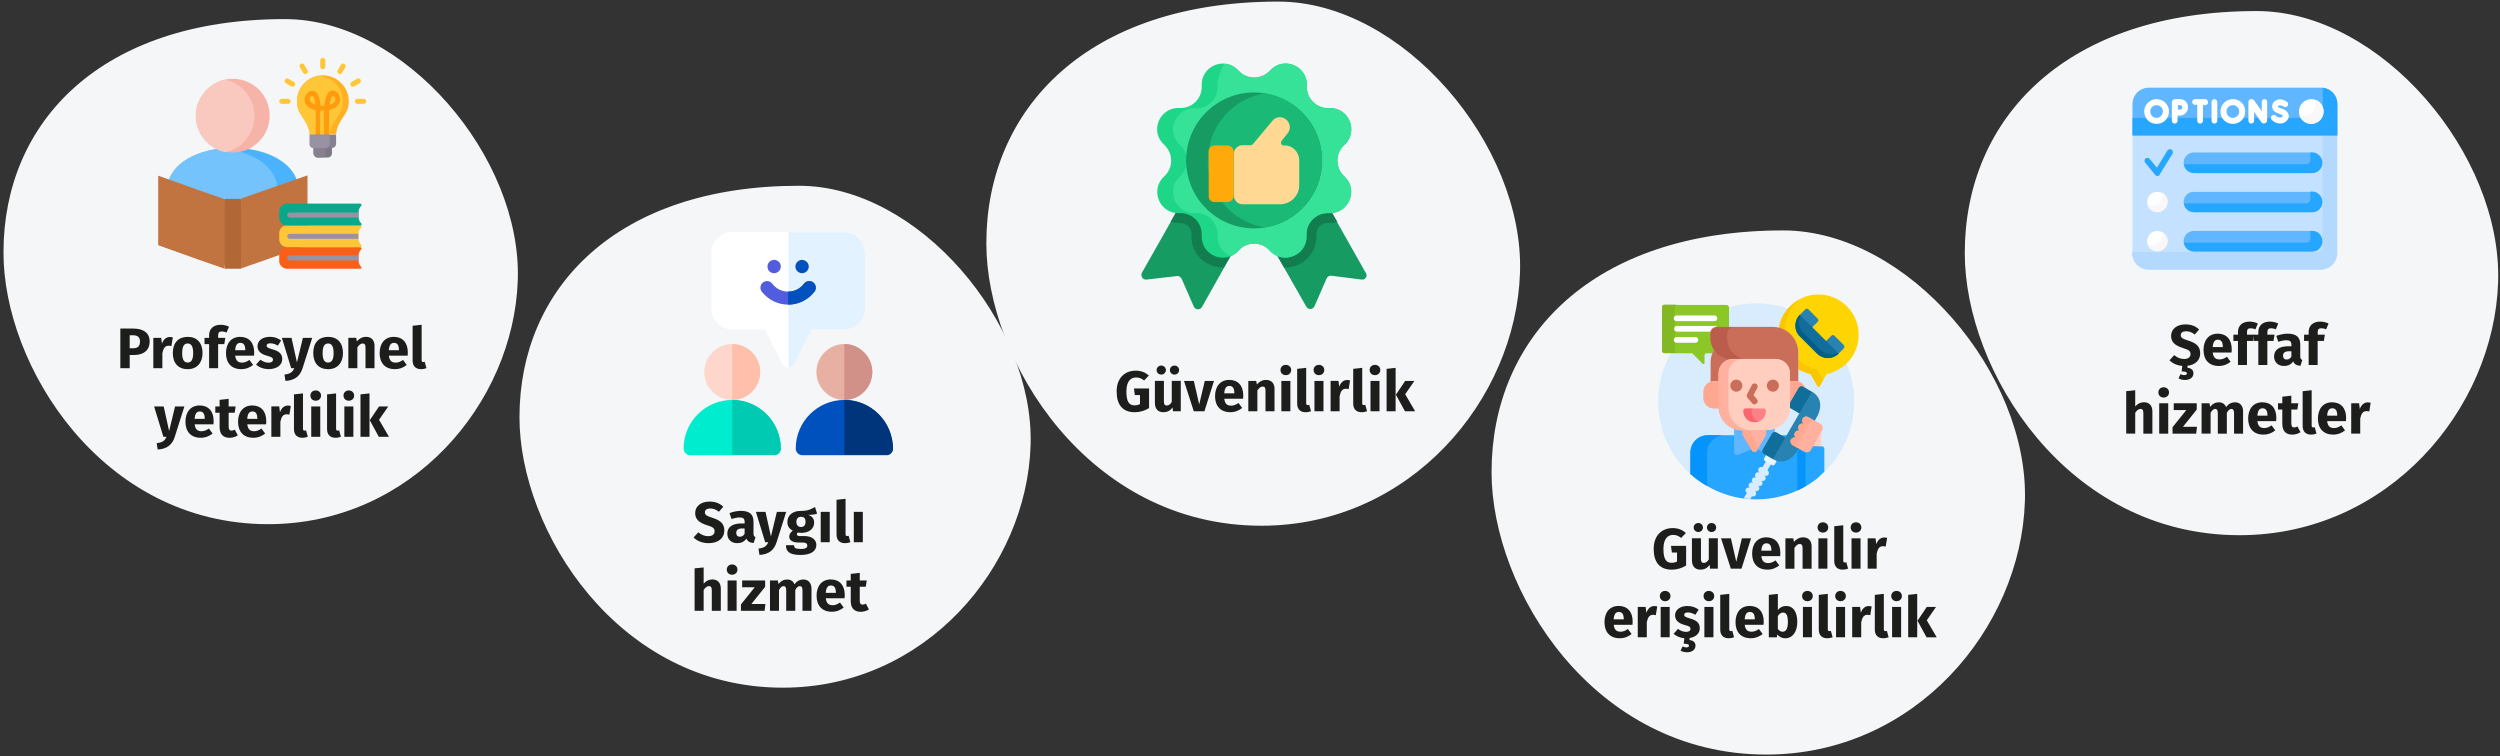 <?xml version="1.0" encoding="UTF-8"?>
<svg xmlns="http://www.w3.org/2000/svg" id="Ebene_1" version="1.1" viewBox="0 0 787 238">
  <rect x="0" y="0" width="787" height="238" fill="#333333" stroke="none"/>
  <defs>
    <style>
      .st0 {
        fill: #e3f2ff;
      }

      .st1 {
        fill: #ffb09e;
      }

      .st2 {
        fill: #81b823;
      }

      .st3 {
        fill: #005e89;
      }

      .st4 {
        fill: #fac600;
      }

      .st5, .st6, .st7, .st8, .st9, .st10, .st11, .st12, .st13, .st14, .st15, .st16, .st17, .st18, .st19 {
        fill-rule: evenodd;
      }

      .st5, .st20 {
        fill: #9992a3;
      }

      .st21 {
        fill: #ffbfab;
      }

      .st22 {
        fill: #ff9b0d;
      }

      .st6 {
        fill: #c27440;
      }

      .st23 {
        fill: #e8afa3;
      }

      .st24 {
        fill: #26a6fe;
      }

      .st7, .st25 {
        fill: #515cdf;
      }

      .st8 {
        fill: #f6b4a8;
      }

      .st9 {
        fill: #7c7685;
      }

      .st26 {
        fill: #00cab1;
      }

      .st27 {
        fill: #35e298;
      }

      .st28 {
        fill: #fff;
      }

      .st29 {
        fill: #1ed688;
      }

      .st10, .st30 {
        fill: #0051bd;
      }

      .st31 {
        fill: #bb5d4c;
      }

      .st11 {
        fill: #74c3fc;
      }

      .st32 {
        fill: none;
      }

      .st33 {
        fill: #fd8087;
      }

      .st12 {
        fill: #f9c9c0;
      }

      .st13 {
        fill: #b26836;
      }

      .st14 {
        fill: #86808f;
      }

      .st34 {
        fill: #169b62;
      }

      .st35 {
        fill: #d19188;
      }

      .st36 {
        fill: #f9f7f8;
      }

      .st37 {
        fill: #fed402;
      }

      .st38 {
        fill: #b3dafe;
      }

      .st15 {
        fill: #4bb3fd;
      }

      .st39 {
        fill: #1ab975;
      }

      .st40 {
        fill: #fe646f;
      }

      .st41 {
        fill: #116d9a;
      }

      .st42 {
        fill: #ffa78f;
      }

      .st16 {
        fill: #fa5f17;
      }

      .st43 {
        fill: #60b7ff;
      }

      .st17 {
        fill: #08a88a;
      }

      .st44 {
        fill: #00eccf;
      }

      .st45 {
        fill: #ffd6cc;
      }

      .st46 {
        fill: #ffd993;
      }

      .st47 {
        fill: #d8ecfe;
      }

      .st18 {
        fill: #ffb122;
      }

      .st48 {
        fill: #c4e2ff;
      }

      .st49 {
        fill: #8bc727;
      }

      .st50 {
        fill: #1d1d1b;
      }

      .st51 {
        fill: #2882b2;
      }

      .st52, .st19 {
        fill: #ffc738;
      }

      .st53 {
        fill: #00347b;
      }

      .st54 {
        fill: #ca6e59;
      }

      .st55 {
        fill: #eaf6ff;
      }

      .st56 {
        fill: #127d4f;
      }

      .st57 {
        stroke: #f5f6f7;
      }

      .st57, .st58 {
        fill: #f5f6f7;
      }

      .st59 {
        fill: #0593fc;
      }

      .st60 {
        fill: #ffa90b;
      }

      .st61 {
        fill: #ffcebf;
      }
    </style>
  </defs>
  <g id="Page-1">
    <g id="vorlage">
      <g id="heilmittel-einleitung">
        <polygon id="Path-Copy" class="st32" points="0 1 786 1 786 237 0 237 0 1"></polygon>
        <g id="Group-Copy">
          <path id="Path" class="st58" d="M84.4,165.01c45.1,0,77.3-38.1,78.6-76.8,1.3-38.7-35.6-82.2-73.3-82.2C31.7,6.01,1.1,38.41,1.1,79.41c-.1,35.6,30.8,85.6,83.3,85.6Z"></path>
        </g>
        <g id="Group-Copy-2">
          <path id="Path1" data-name="Path" class="st57" d="M246.43,215.98c44.6,0,76.3-37.7,77.5-75.8s-35.1-81.2-72.4-81.2c-57.2,0-87.5,32-87.5,72.4,0,35.3,30.6,84.6,82.4,84.6Z"></path>
        </g>
        <g id="Group-Copy-3">
          <path id="Path2" data-name="Path" class="st57" d="M397.1,165c46.5,0,79.6-39.4,80.9-79.2C479.3,46,441.3,1,402.4,1c-59.7,0-91.4,33.4-91.4,75.6,0,36.8,31.9,88.4,86.1,88.4Z"></path>
        </g>
        <g id="Group-Copy-4">
          <path id="Path3" data-name="Path" class="st57" d="M556.04,237.04c46.5,0,79.6-39.4,80.9-79.2s-36.7-84.8-75.6-84.8c-59.7,0-91.3,33.3-91.3,75.6,0,36.8,31.9,88.4,86,88.4Z"></path>
        </g>
        <g id="Group-Copy-5">
          <path id="Path4" data-name="Path" class="st57" d="M705.01,167.98c46.5,0,79.6-39.4,80.9-79.2S749.31,3.98,710.41,3.98c-59.7,0-91.4,33.4-91.4,75.7,0,36.8,31.9,88.3,86,88.3Z"></path>
        </g>
      </g>
    </g>
  </g>
  <g>
    <g>
      <path class="st15" d="M52.5,71h41.6v-10.5c0-18.6-41.6-18.6-41.6,0v10.5Z"></path>
      <path class="st11" d="M52.5,71h35v-10.5c0-8.3-8.3-12.9-17.5-13.8-9.2.9-17.5,5.5-17.5,13.8v10.5h0Z"></path>
      <path class="st8" d="M73.3,24.8c6.4,0,11.6,5.2,11.6,11.6s-5.2,11.6-11.6,11.6-11.6-5.2-11.6-11.6,5.2-11.6,11.6-11.6h0Z"></path>
      <path class="st12" d="M70.9,47.9c-5.3-1.1-9.3-5.8-9.3-11.4s4-10.3,9.3-11.4c5.3,1.1,9.2,5.8,9.2,11.4s-3.9,10.3-9.2,11.4Z"></path>
      <path class="st13" d="M75.9,84.6h-5.1l-1.8-10.9,1.7-11.1h5.1l1.4,11.5-1.3,10.5Z"></path>
      <path class="st18" d="M101.6,23.7c4.5,0,8.2,3.7,8.2,8.2s-3.6,5.6-4,10.4h-8.3c-.4-4.8-4-5.8-4-10.4-.1-4.5,3.6-8.2,8.1-8.2h0Z"></path>
      <path class="st19" d="M103.8,42.4h-6.3c-.4-4.8-4-5.8-4-10.4,0-4.2,3.1-7.7,7.2-8.1,4.1.5,7.2,3.9,7.2,8.1-.1,4.6-3.7,5.6-4.1,10.4h0Z"></path>
    </g>
    <path class="st22" d="M101,42.4c0,.4-.4.8-.8.8s-.8-.4-.8-.8v-7.7c-1.8-.4-3.7-1.5-3.5-3.5.2-2.3,2.5-3.4,3.8-2,.8.9,1.1,2.7,1.2,4.1h1.2c.2-1.7.6-4.9,2.7-4.8,1.4.1,2.3,1.5,2.3,2.8,0,1.9-1.8,2.9-3.5,3.3v7.7c0,.4-.4.8-.8.8s-.8-.4-.8-.8v-7.5h-1.2v7.6h.2ZM99.3,33c-.1-.9-.3-2.3-.8-2.8-.4-.4-1,.3-1,1.1,0,.9,1.1,1.4,1.8,1.7h0ZM103.8,33c.8-.3,1.9-.8,1.8-1.7-.1-.8-.7-1.4-1-1-.4.4-.7,1.8-.8,2.7h0Z"></path>
    <path class="st52" d="M114.5,31.1c.4,0,.8.4.8.8s-.4.8-.8.8h-2c-.4,0-.8-.4-.8-.8s.4-.8.8-.8c0,0,2,0,2,0ZM100.8,19c0-.4.4-.8.8-.8s.8.4.8.8v2c0,.4-.4.8-.8.8s-.8-.4-.8-.8v-2ZM94.4,21.2c-.2-.4-.1-.9.3-1.1s.9-.1,1.1.3l1,1.7c.2.4.1.9-.3,1.1s-.9.1-1.1-.3l-1-1.7h0ZM90,26.2c-.4-.2-.5-.7-.3-1.1s.7-.5,1.1-.3l1.7,1c.4.2.5.7.3,1.1s-.7.5-1.1.3l-1.7-1ZM88.7,32.7c-.4,0-.8-.4-.8-.8s.4-.8.8-.8h2c.4,0,.8.4.8.8s-.4.8-.8.8h-2ZM107.3,20.4c.2-.4.7-.5,1.1-.3s.5.7.3,1.1l-1,1.7c-.2.4-.7.5-1.1.3s-.5-.7-.3-1.1l1-1.7h0ZM112.4,24.8c.4-.2.9-.1,1.1.3s.1.9-.3,1.1l-1.7,1c-.4.2-.9.1-1.1-.3s-.1-.9.3-1.1l1.7-1h0Z"></path>
    <path class="st14" d="M98.8,46.6h5.6c.8,0,1.4-.6,1.4-1.4v-2.8h-8.3v2.8c-.1.8.5,1.4,1.3,1.4h0Z"></path>
    <path class="st5" d="M98.8,46.6h3.6c.8,0,1.4-.6,1.4-1.4v-2.8h-6.3v2.8c-.1.8.5,1.4,1.3,1.4h0Z"></path>
    <path class="st9" d="M100.1,49.6h3c.8,0,1.4-.6,1.4-1.4v-1.6h-5.8v1.6c0,.8.6,1.4,1.4,1.4Z"></path>
    <path class="st14" d="M100.1,49.6h1c.8,0,1.4-.6,1.4-1.4v-1.6h-3.8v1.6c0,.8.6,1.4,1.4,1.4h0Z"></path>
    <path class="st6" d="M70.7,84.6l-8.3-2.9-12.6-4.5v-21.9l12.6,4.5,8.3,2.9v21.9Z"></path>
    <path class="st6" d="M96.8,55.2v21.9l-12.6,4.5-8.3,2.9v-22l8.3-2.9,12.6-4.4Z"></path>
    <path class="st16" d="M90.4,84.6h23c.2,0,.3-.1.4-.2.1-.2,0-.3-.1-.4-.5-.5-.8-1.1-.8-1.9v-1.7c0-.7.3-1.4.8-1.9.1-.1.2-.3.1-.4-.1-.2-.2-.3-.4-.3h-23c-1.4,0-2.5,1.1-2.5,2.5v1.7c-.1,1.4,1.1,2.6,2.5,2.6Z"></path>
    <path class="st20" d="M112.8,82h-21.6c-.4,0-.8-.4-.8-.8s.4-.8.8-.8h21.6s0,1.6,0,1.6Z"></path>
    <path class="st19" d="M90.4,77.8h23c.2,0,.3-.1.4-.3.1-.2,0-.3-.1-.4-.5-.5-.8-1.1-.8-1.9v-1.7c0-.7.3-1.4.8-1.9.1-.1.2-.3.1-.4-.1-.2-.2-.3-.4-.3h-23c-1.4,0-2.5,1.1-2.5,2.5v1.7c-.1,1.6,1.1,2.7,2.5,2.7h0Z"></path>
    <path class="st20" d="M112.8,75.2h-21.6c-.4,0-.8-.4-.8-.8s.4-.8.8-.8h21.6s0,1.6,0,1.6Z"></path>
    <path class="st17" d="M90.4,71h23c.2,0,.3-.1.4-.3.1-.2,0-.3-.1-.4-.5-.5-.8-1.1-.8-1.9v-1.7c0-.7.3-1.4.8-1.9.1-.1.2-.3.1-.4s-.2-.3-.4-.3h-23c-1.4,0-2.5,1.1-2.5,2.5v1.7c-.1,1.6,1.1,2.7,2.5,2.7h0Z"></path>
    <path class="st20" d="M112.8,68.5h-21.6c-.4,0-.8-.4-.8-.8s.4-.8.8-.8h21.6s0,1.6,0,1.6Z"></path>
  </g>
  <g>
    <path class="st28" d="M248.1,115.7c-.8,0-1.5-.4-1.8-1.1l-5.5-10.9h-10.3c-3.6,0-6.5-2.9-6.5-6.5v-17.7c0-3.5,2.9-6.5,6.5-6.5h35.3c3.5,0,6.5,2.9,6.5,6.5v17.6c0,3.6-2.9,6.5-6.5,6.5h-10.3l-5.5,10.9c-.4.7-1.1,1.2-1.9,1.2Z"></path>
    <path class="st0" d="M265.8,73.1h-17.6v42.6c.8,0,1.5-.4,1.8-1.1l5.5-10.9h10.3c3.6,0,6.5-2.9,6.5-6.5v-17.7c-.1-3.6-3-6.4-6.5-6.4Z"></path>
    <path class="st45" d="M230.5,125.9c-4.9,0-8.8-4-8.8-8.8s4-8.8,8.8-8.8,8.8,4,8.8,8.8-3.9,8.8-8.8,8.8Z"></path>
    <path class="st44" d="M230.5,125.9c-8.4,0-15.3,6.8-15.3,15.3,0,1.1.9,2.1,2.1,2.1h26.4c1.1,0,2.1-.9,2.1-2.1,0-8.4-6.9-15.3-15.3-15.3Z"></path>
    <path class="st21" d="M230.5,108.3v17.6c4.9,0,8.8-4,8.8-8.8s-3.9-8.8-8.8-8.8Z"></path>
    <path class="st26" d="M243.7,143.3c1.1,0,2.1-.9,2.1-2.1,0-8.4-6.8-15.3-15.3-15.3v17.3h13.2v.1Z"></path>
    <path class="st23" d="M265.8,125.9c-4.9,0-8.8-4-8.8-8.8s4-8.8,8.8-8.8,8.8,4,8.8,8.8c0,4.9-4,8.8-8.8,8.8Z"></path>
    <path class="st30" d="M265.8,125.9c-8.4,0-15.3,6.8-15.3,15.3,0,1.1.9,2.1,2.1,2.1h26.4c1.1,0,2.1-.9,2.1-2.1-.1-8.4-6.9-15.3-15.3-15.3Z"></path>
    <path class="st35" d="M265.8,108.3v17.6c4.9,0,8.8-4,8.8-8.8,0-4.8-4-8.8-8.8-8.8Z"></path>
    <path class="st53" d="M279,143.3c1.1,0,2.1-.9,2.1-2.1,0-8.4-6.8-15.3-15.3-15.3v17.3h13.2v.1Z"></path>
    <path class="st25" d="M248.1,95.9c3.2,0,6.3-1.5,8.3-4.1.7-.9.5-2.2-.4-2.9-.9-.7-2.2-.5-2.9.4-1.2,1.6-3,2.5-5,2.5s-3.8-.9-5-2.5c-.7-.9-2-1.1-2.9-.4s-1.1,2-.4,2.9c2,2.6,5.1,4.1,8.3,4.1Z"></path>
    <path class="st10" d="M254.6,83.9c0,1.1-.9,2.1-2.1,2.1-1.1,0-2.1-.9-2.1-2.1,0-1.1.9-2.1,2.1-2.1,1.2.1,2.1,1,2.1,2.1Z"></path>
    <path class="st7" d="M245.8,83.9c0,1.1-.9,2.1-2.1,2.1s-2.1-.9-2.1-2.1c0-1.1.9-2.1,2.1-2.1s2.1,1,2.1,2.1Z"></path>
    <path class="st30" d="M256.4,91.8c.7-.9.5-2.2-.4-2.9-.9-.7-2.2-.5-2.9.4-1.2,1.6-3,2.5-5,2.5v4.1c3.3,0,6.3-1.5,8.3-4.1Z"></path>
  </g>
  <g>
    <path class="st34" d="M391.9,72.7c-15.7,27.7-.3.5-13.5,23.9-.6,1.1-2.1,1-2.6-.1l-3.8-8.7c-.3-.6-.9-1-1.5-.9l-9.5,1.1c-1.2.2-2.1-1.1-1.5-2.2,8.8-15.5,4.4-7.7,13.5-23.9l9.4,5.3,9.5,5.5Z"></path>
    <path class="st34" d="M428.6,88l-9.5-1.2c-.6-.1-1.3.3-1.5.9l-3.8,8.7c-.5,1.1-2,1.2-2.6.1l-7-12.3-2.1-3.7-4.4-7.8,9.4-5.3,9.4-5.3c.6,1.1,13,23,13.5,23.9.6.9-.2,2.2-1.4,2Z"></path>
    <path class="st56" d="M382.4,67.3l9.4,5.3c-.2.3.6-1-6.5,11.6-5.3.2-10.6-4-10.2-10.3.1-2.1-1.6-3.8-3.7-3.7-1,0-2-.1-2.9-.3,6.2-10.9,4-7.1,4.5-7.9l9.4,5.3Z"></path>
    <path class="st56" d="M421,69.9c-.9.2-1.9.3-2.9.3-2.1-.1-3.8,1.6-3.7,3.7.1,2.7-.8,5.3-2.6,7.2-2,2.1-4.8,3.2-7.6,3.1l-2.1-3.7-4.4-7.8,9.4-5.3,9.4-5.3c.5.7-1.6-3.1,4.5,7.8Z"></path>
    <path class="st29" d="M418.3,67.1c-3.9-.2-7.2,3-7,7,.3,6.3-7.4,9.4-11.6,4.8-1.3-1.5-3.1-2.2-4.9-2.2s-3.6.7-4.9,2.2c-4.2,4.7-11.9,1.5-11.6-4.8.2-3.9-3-7.2-7-7-6.3.3-9.4-7.4-4.8-11.6,2.9-2.6,2.9-7.2,0-9.9-4.7-4.2-1.5-11.9,4.8-11.6,3.9.2,7.2-3,7-7-.3-6.3,7.4-9.4,11.6-4.8,2.6,2.9,7.2,2.9,9.9,0,4.2-4.7,11.9-1.5,11.6,4.8-.2,3.9,3,7.2,7,7,6.3-.3,9.4,7.4,4.8,11.6-2.9,2.6-2.9,7.2,0,9.9,4.6,4.2,1.4,11.9-4.9,11.6Z"></path>
    <path class="st27" d="M418.3,67.1c-3.9-.2-7.2,3-7,7,.3,6.3-7.4,9.4-11.6,4.8-1.3-1.5-3.1-2.2-4.9-2.2s-3.6.7-4.9,2.2c-.7.8-1.6,1.4-2.4,1.7-2.5-1-4.4-3.4-4.2-6.5.2-3.9-3-7.2-7-7-6.3.3-9.4-7.4-4.8-11.6,1.5-1.3,2.2-3.1,2.2-4.9s-.7-3.6-2.2-4.9c-4.7-4.2-1.5-11.9,4.8-11.6,3.9.2,7.2-3,7-7-.1-2.3,1-5,2.1-7,1.6.1,3.2.8,4.5,2.2,2.6,2.9,7.2,2.9,9.9,0,4.2-4.7,11.9-1.5,11.6,4.8-.2,3.9,3,7.2,7,7,6.3-.3,9.4,7.4,4.8,11.6-2.9,2.6-2.9,7.2,0,9.9,4.6,4.1,1.4,11.8-4.9,11.5Z"></path>
    <path class="st34" d="M416.2,50.5c0,10.7-7.8,19.5-18,21.1-1.1.2-2.2.3-3.4.3-11.8,0-21.4-9.6-21.4-21.4s9.6-21.4,21.4-21.4c1.2,0,2.3.1,3.4.3,10.2,1.6,18,10.5,18,21.1Z"></path>
    <path class="st39" d="M416.2,50.5c0,10.7-7.8,19.5-18,21.1-10.2-1.6-18-10.5-18-21.1s7.8-19.5,18-21.1c10.2,1.6,18,10.5,18,21.1Z"></path>
    <path class="st46" d="M409,50.6v7.7c0,3.3-2.7,6-6,6h-11.8c-1.6,0-2.8-1.3-2.8-2.8v-13c0-1.6,1.3-2.8,2.8-2.8h2.6c.2,0,.5-.1.6-.3l6.1-7.3c1-1.3,2.9-1.6,4.2-.6,1.5,1.1,1.8,3.2.6,4.5l-1.9,2.4c-.4.5,0,1.4.7,1.4,2.7-.2,4.9,2,4.9,4.8Z"></path>
    <path class="st60" d="M380.5,61.9v-14.3c0-1,.8-1.8,1.8-1.8h4c1.2,0,2.1.9,2.1,2.1v13.6c0,1.2-.9,2.1-2.1,2.1h-4c-1,0-1.8-.8-1.8-1.7Z"></path>
  </g>
  <g>
    <path class="st47" d="M552.9,95.5c-17,0-30.9,13.8-30.9,30.9,0,9.1,3.9,17.3,10.2,22.9l.1-.1v-6.7c0-3,2.4-5.4,5.4-5.4h29.2c2.2,0,4.2,1.4,5,3.4v.1h1.6c.3,0,.6.3.6.6v7.4l.1.1c5.9-5.6,9.5-13.5,9.5-22.3,0-17.1-13.8-30.9-30.8-30.9Z"></path>
    <path class="st49" d="M539.7,110.2h0v-.1c-.7-1.1-1.1-2.3-1.1-3.6v-1.5c0-1,.8-1.9,1.9-1.9h3.8v-6.3c0-.4-.3-.8-.8-.8h-19.5c-.4,0-.8.3-.8.8v13.6c0,.4.3.8.8.8h8.5c.2,0,.3.1.4.2l3.1,3.1c.2.2.6.1.6-.3v-2.4c0-.3.3-.6.6-.6h1.9c.3-.4.4-.7.6-1h0Z"></path>
    <path class="st2" d="M527.2,110.4v-13.7c0-.4.3-.8.8-.8h-4c-.4,0-.8.3-.8.8v13.6c0,.4.3.8.8.8h3.9c-.4,0-.7-.3-.7-.7Z"></path>
    <path class="st37" d="M572.6,92.7c-6.3-.1-11.6,4.5-12.6,10.6,3.5.9,6.1,4,6.1,7.7v5.3c1.1.6,2.3,1.1,3.6,1.4.2,0,.3.1.4.3l2.1,3.7c.1.2.5.2.6,0l2.1-3.7c.1-.2.2-.3.4-.3,5.6-1.3,9.8-6.3,9.8-12.3,0-7-5.6-12.6-12.5-12.7h0Z"></path>
    <g>
      <path class="st4" d="M561.9,103.9v-.3c.1-3.7,1.8-7,4.4-9.2-3.3,1.8-5.7,5-6.3,8.8.7.1,1.3.3,1.9.7Z"></path>
      <path class="st4" d="M572.1,116.5c-.1-.2-.2-.3-.4-.3-2.1-.5-4-1.5-5.5-2.9v2.9c1.1.6,2.2,1.1,3.5,1.4.2,0,.3.1.4.3l2.1,3.7c.1.2.5.2.6,0l1.1-2-1.8-3.1Z"></path>
    </g>
    <g>
      <path class="st28" d="M539.7,101.1h-11.9c-.5,0-.9-.4-.9-.9s.4-.9.9-.9h11.9c.5,0,.9.4.9.9.1.4-.3.9-.9.9Z"></path>
      <path class="st28" d="M540.5,103h0c-.1-.3-.4-.4-.7-.4h-11.9c-.5,0-.9.4-.9.9s.4.9.9.9h10.8c.1-.7.9-1.4,1.8-1.4h0Z"></path>
      <path class="st28" d="M533.7,107.9h-5.9c-.5,0-.9-.4-.9-.9s.4-.9.9-.9h5.9c.5,0,.9.4.9.9.1.5-.4.9-.9.9Z"></path>
    </g>
    <g>
      <path class="st51" d="M570.4,103.1l1.8-1.8c.3-.3.3-.7,0-1l-2.9-2.9c-.3-.3-.7-.3-1,0l-1.7,1.7.4.6,3.4,3.4Z"></path>
      <path class="st51" d="M580.4,108.6l-2.9-2.9c-.3-.3-.7-.3-1,0l-1.8,1.8,3.3,3.3.7.6,1.7-1.7c.3-.4.3-.8,0-1.1h0Z"></path>
      <path class="st41" d="M578.8,111.3c-1.9,1.9-4.9,1.9-6.8,0l-5.4-5.4c-1.9-1.9-1.9-4.9,0-6.8l12.2,12.2Z"></path>
      <path class="st3" d="M573.1,110.2l-5.4-5.4c-1.5-1.5-1.8-3.7-.9-5.5l-.2-.2c-1.9,1.9-1.9,4.9,0,6.8l5.4,5.4c1.9,1.9,4.9,1.9,6.8,0l-.2-.2c-1.8.8-4,.5-5.5-.9Z"></path>
    </g>
    <g>
      <path class="st24" d="M566.9,137h-29.2c-3.1,0-5.5,2.5-5.5,5.5v6.7c5.5,4.9,12.7,8,20.7,8,7.4,0,14.3-2.6,19.6-7v-7.7c0-3-2.5-5.5-5.6-5.5h0Z"></path>
      <path class="st59" d="M537.4,142.5c0-3.1,2.5-5.5,5.5-5.5h-5.3c-3.1,0-5.5,2.5-5.5,5.5v6.7c1.6,1.5,3.4,2.7,5.3,3.8v-10.5Z"></path>
      <path class="st47" d="M556.4,148l1.2-2-1.6-.9-1.2,2c-.4-.2-1-.1-1.2.4-.3.5-.1,1,.3,1.3-.5-.3-1-.1-1.3.3-.3.5-.1,1,.3,1.3-.5-.3-1-.1-1.3.3-.3.5-.1,1,.3,1.3-.5-.3-1-.1-1.3.3s-.1,1,.3,1.3c-.5-.3-1-.1-1.3.3-.3.4-.1,1,.3,1.3l-1,1.7c.7.1,1.4.1,2.1.2l.5-.9c.4.2,1,.1,1.2-.4.3-.5.1-1-.3-1.3.5.3,1,.1,1.3-.3s.1-1-.3-1.3c.5.3,1,.1,1.3-.3s.1-1-.3-1.3c.5.3,1,.1,1.3-.3.3-.5.1-1-.3-1.3.5.3,1,.1,1.3-.3.3-.5.1-1.1-.3-1.4Z"></path>
      <path class="st55" d="M558.3,144.5l-2.3-1.3-.6,1c-.2.3-.1.7.2.9l2.2,1.3c.3.2.7.1.9-.2l.6-1.1c-.3-.3-.7-.4-1-.6h0Z"></path>
      <path class="st43" d="M556.2,135.3h-7.8c-.9,0-1.7-.2-2.5-.4v7.5c0,.6.6,1,1.2.8l4.9-2c.2-.1.4-.1.6,0l4.9,2c.6.2,1.2-.2,1.2-.8v-7.5c-.7.2-1.6.4-2.5.4Z"></path>
      <path class="st41" d="M558.4,144.4l3.7-6.4v-.2l-2.9-1.7c-.5-.3-1.1-.1-1.4.4l-2.9,5c-.3.5-.1,1.1.4,1.4l2.9,1.7.2-.2Z"></path>
      <g>
        <g>
          <path class="st54" d="M539.5,120h1.7v-2.5c0-2.1,1.6-3.9,3.6-4.2l-1.9-.7c-1.3-.5-2.4-1.4-3.2-2.5-.8,1.1-1.2,2.4-1.2,3.9v6.3c.3-.2.6-.3,1-.3h0Z"></path>
          <path class="st54" d="M542.8,112.7l1.7.6c.3-.1.6-.1.9-.1h13.7c2.4,0,4.3,1.9,4.3,4.3v2.5h1.7c.3,0,.7.1,1,.2v-9.2c0-4.5-3.6-8.1-8.1-8.1h-17.6c-1.1,0-2,.9-2,2v1.5c.1,2.8,1.8,5.3,4.4,6.3h0Z"></path>
          <path class="st31" d="M544.3,113.2c.4-.1.7-.1,1.1-.1h3.7l-1.1-.4c-2.6-1-4.3-3.4-4.3-6.2v-1.5c0-1.1.9-2,2-2h-5.2c-1.1,0-2,.9-2,2v1.5c0,2.8,1.7,5.3,4.3,6.2l1.5.5Z"></path>
        </g>
        <path class="st1" d="M548.6,135.3v1.4c0,.2,0,.3.1.4l2.9,4.8c.3.5,1.1.5,1.4,0l2.9-4.8c.1-.1.1-.3.1-.4v-1.4h-7.4Z"></path>
        <path class="st42" d="M551.2,136.7v-1.3h-2.6v1.3c0,.2,0,.3.1.4l2.9,4.8c.3.5,1.1.5,1.4,0l.6-1-2.3-3.8c-.1-.1-.1-.2-.1-.4h0Z"></path>
        <path class="st42" d="M565.2,119.9h-1.7v8.6h1.7c1.8,0,3.3-1.5,3.3-3.3v-2c0-1.8-1.5-3.3-3.3-3.3h0Z"></path>
        <path class="st41" d="M563.6,128.5l2.9,1.7.2-.1,3.8-6.5v-.2l-2.9-1.7c-.5-.3-1.1-.1-1.4.4l-2.9,5c-.3.5-.2,1.1.3,1.4h0Z"></path>
        <g>
          <path class="st61" d="M570.5,140.6h2.8v-4.8l-2.8,4.8Z"></path>
          <path class="st24" d="M573.6,140.5h-3l-.6,1.1c-.3.4-.7.7-1.3.7-.3,0-.5-.1-.7-.2l-1.6-.9-.1.1c-.1.2-.3.4-.4.6v12.4c3.1-1.4,6-3.4,8.4-5.8v-7.4c-.1-.3-.4-.6-.7-.6h0Z"></path>
          <path class="st59" d="M566.3,141.4h0c-.2.3-.3.5-.5.8v12.2c.9-.4,1.8-.9,2.6-1.4v-10.5c-.2,0-.4-.1-.6-.2l-1.5-.9Z"></path>
          <path class="st51" d="M570.4,123.3l-12.3,21.2c3.3,1.9,6.2.1,8.1-3.2l5.4-9.4c2-3.2,2.1-6.7-1.2-8.6h0Z"></path>
        </g>
        <path class="st1" d="M569.3,131.3c-.6-.3-1.4-.2-1.7.4-.4.6-.2,1.4.4,1.8-.6-.4-1.4-.1-1.7.5-.4.6-.1,1.4.5,1.7-.6-.4-1.4-.1-1.7.5-.4.6-.1,1.4.5,1.7-.6-.4-1.4-.1-1.8.5-.3.6,0,1.3.5,1.7l3.7,2.1c.8.4,1.7.2,2.1-.6l3.5-6.1c.4-.8.2-1.7-.6-2.1l-3.7-2.1Z"></path>
        <path class="st42" d="M565.9,139.5l3.6-6.3c.3-.6,1-.9,1.6-.8l-1.9-1.1c-.6-.3-1.4-.2-1.7.4-.4.6-.2,1.4.4,1.8-.6-.4-1.4-.1-1.7.5-.4.6-.1,1.4.5,1.7-.6-.4-1.4-.1-1.7.5-.4.6-.1,1.4.5,1.7-.6-.4-1.4-.1-1.8.5-.3.6,0,1.3.5,1.7l1.7,1c-.3-.5-.3-1.1,0-1.6h0Z"></path>
        <path class="st61" d="M556.2,135.4h-7.8c-4.1,0-7.4-3.3-7.4-7.4v-10.6c0-2.4,2-4.4,4.4-4.4h13.7c2.4,0,4.4,2,4.4,4.4v10.6c.1,4.1-3.2,7.4-7.3,7.4Z"></path>
        <path class="st42" d="M541.2,128.1v-8.1h-1.7c-1.8,0-3.3,1.5-3.3,3.3v2c0,1.8,1.5,3.3,3.3,3.3h1.7v-.5h0Z"></path>
        <path class="st1" d="M544.1,128.1v-10.6c0-2.4,2-4.4,4.4-4.4h-3.1c-2.4,0-4.4,2-4.4,4.4v10.6c0,4.1,3.3,7.4,7.4,7.4h3.1c-4.1-.1-7.4-3.4-7.4-7.4Z"></path>
        <path class="st33" d="M548.9,129.3v.1c0,1.9,1.5,3.5,3.5,3.5s3.5-1.5,3.5-3.5v-.1c0-.4-.3-.7-.7-.7h-5.5c-.5,0-.8.3-.8.7h0Z"></path>
        <path class="st40" d="M551.4,129.4v-.1c0-.4.3-.7.7-.7h-2.6c-.4,0-.7.3-.7.7v.1c0,1.9,1.5,3.5,3.5,3.5.5,0,.9-.1,1.3-.2-1.3-.6-2.2-1.8-2.2-3.3Z"></path>
        <g>
          <g>
            <circle class="st54" cx="546.6" cy="121.4" r="1.9"></circle>
            <circle class="st54" cx="558.1" cy="121.4" r="1.9"></circle>
          </g>
          <path class="st54" d="M552.3,127.3c-.3,0-.5-.1-.7-.3l-1.5-1.8c-.3-.3-.3-.7-.1-1.1l1.5-2.9c.2-.5.8-.6,1.3-.4s.6.8.4,1.3l-1.2,2.3,1.1,1.3c.3.4.3,1-.1,1.3-.2.2-.5.3-.7.3h0Z"></path>
        </g>
      </g>
    </g>
  </g>
  <g>
    <g>
      <path class="st48" d="M734.3,42.5h-61.5l-1.5.1v37c0,2.9,2.3,5.2,5.2,5.2h54.1c2.9,0,5.2-2.3,5.2-5.2v-37l-1.5-.1Z"></path>
      <path class="st38" d="M734.3,42.5h-3.2v35.3c0,.8-.7,1.5-1.5,1.5h-58.4v.4c0,2.9,2.3,5.2,5.2,5.2h54.1c2.9,0,5.2-2.3,5.2-5.2v-37l-1.4-.2Z"></path>
      <g>
        <path class="st43" d="M730.6,27.6h-54.1c-2.9,0-5.2,2.3-5.2,5.2v9.9h64.5v-9.9c0-2.9-2.3-5.2-5.2-5.2Z"></path>
        <path class="st24" d="M731.2,27.6v8c0,.8-.7,1.5-1.5,1.5h-58.4v5.5h64.5v-9.9c0-2.6-2-4.8-4.6-5.1h0Z"></path>
        <g>
          <path class="st43" d="M687.4,51.2c0,1.8,1.5,3.2,3.2,3.2h37.2c1.8,0,3.2-1.5,3.2-3.2s-1.5-3.2-3.2-3.2h-37.2c-1.7,0-3.2,1.4-3.2,3.2Z"></path>
          <path class="st24" d="M727.9,48h-.6v2.4c0,.7-.6,1.3-1.3,1.3h-38.5c.2,1.6,1.6,2.8,3.2,2.8h37.2c1.8,0,3.2-1.5,3.2-3.2s-1.4-3.3-3.2-3.3Z"></path>
          <path class="st43" d="M687.4,63.6c0,1.8,1.5,3.2,3.2,3.2h37.2c1.8,0,3.2-1.5,3.2-3.2,0-1.8-1.5-3.2-3.2-3.2h-37.2c-1.7-.1-3.2,1.4-3.2,3.2Z"></path>
          <path class="st28" d="M675.9,63.6c0,1.8,1.5,3.2,3.2,3.2s3.2-1.5,3.2-3.2c0-1.8-1.5-3.2-3.2-3.2-1.7-.1-3.2,1.4-3.2,3.2Z"></path>
          <path class="st36" d="M680.4,60.5c.1.3.2.7.2,1.1,0,1.8-1.5,3.2-3.2,3.2-.4,0-.8-.1-1.2-.2.5,1.2,1.6,2.1,3,2.1,1.8,0,3.2-1.5,3.2-3.2,0-1.3-.8-2.5-2-3Z"></path>
          <path class="st28" d="M675.9,75.9c0,1.8,1.5,3.2,3.2,3.2s3.2-1.5,3.2-3.2-1.5-3.2-3.2-3.2c-1.7,0-3.2,1.4-3.2,3.2Z"></path>
          <path class="st36" d="M680.4,72.9c.1.3.2.7.2,1.1,0,1.8-1.5,3.2-3.2,3.2-.4,0-.8-.1-1.2-.2.5,1.2,1.6,2.1,3,2.1,1.8,0,3.2-1.5,3.2-3.2,0-1.3-.8-2.5-2-3Z"></path>
          <path class="st43" d="M687.4,75.9c0,1.8,1.5,3.2,3.2,3.2h37.2c1.8,0,3.2-1.5,3.2-3.2s-1.5-3.2-3.2-3.2h-37.2c-1.7,0-3.2,1.4-3.2,3.2Z"></path>
        </g>
      </g>
      <path class="st24" d="M727.9,60.3h-.6v2.4c0,.7-.6,1.3-1.3,1.3h-38.5c.2,1.6,1.6,2.8,3.2,2.8h37.2c1.8,0,3.2-1.5,3.2-3.2s-1.4-3.3-3.2-3.3Z"></path>
      <path class="st24" d="M727.9,72.7h-.6v2.4c0,.7-.6,1.3-1.3,1.3h-38.5c.2,1.6,1.6,2.8,3.2,2.8h37.2c1.8,0,3.2-1.5,3.2-3.2,0-1.9-1.4-3.3-3.2-3.3Z"></path>
    </g>
    <g>
      <g>
        <path class="st28" d="M712.9,31.2c-.5,0-.9.4-.9.9v2.9l-2.4-3.4c-.2-.3-.7-.5-1.1-.4-.4.1-.7.5-.7.9v5.9c0,.5.4.9.9.9s.9-.4.9-.9v-2.8l2.2,3.2c.3.4.7.6,1.2.4.4-.1.7-.5.7-1v-5.6c.1-.5-.3-1-.8-1Z"></path>
        <path class="st28" d="M697.1,31.2c-.5,0-.9.4-.9.9v5.9c0,.5.4.9.9.9s.9-.4.9-.9v-5.8c0-.5-.4-1-.9-1Z"></path>
        <path class="st28" d="M694.2,31.2h-3.2c-.5,0-.9.4-.9.9s.4.9.9.9h.7v5c0,.5.4.9.9.9s.9-.4.9-.9v-4.9h.7c.5,0,.9-.4.9-.9,0-.5-.4-1-.9-1h0Z"></path>
        <path class="st28" d="M686.3,31.2h-1.6c-.3,0-.5.1-.7.3-.2.2-.3.4-.3.7h0v5.8c0,.5.4.9.9.9s.9-.4.9-.9v-1.6h.7c1.4,0,2.6-1.2,2.6-2.6s-1-2.6-2.5-2.6ZM686.3,34.5h-.7v-1.4h.7c.4,0,.7.3.7.7s-.3.7-.7.7Z"></path>
        <path class="st28" d="M718.6,34.3c-.7-.2-1.3-.5-1.5-.6,0,0-.1-.1,0-.2,0-.1.1-.2.3-.3.7-.2,1.4.3,1.4.3.4.3,1,.3,1.3-.1.3-.4.3-1-.1-1.3-.5-.4-1.8-1.1-3.1-.7-.9.3-1.5,1-1.6,1.8s.2,1.6.9,2l.1.1s.8.4,1.7.7c.3.1.7.3.6.5,0,.2-.3.5-.8.5s-1-.2-1.3-.5c-.4-.4-.9-.4-1.3-.1-.4.4-.4.9-.1,1.3.7.7,1.7,1.2,2.7,1.2,1.3,0,2.4-.9,2.7-2,.1-.9-.3-2-1.9-2.6h0Z"></path>
        <path class="st28" d="M702.9,31.2c-2.1,0-3.9,1.7-3.9,3.9s1.7,3.9,3.9,3.9,3.9-1.7,3.9-3.9-1.7-3.9-3.9-3.9ZM702.9,37.1c-1.1,0-2-.9-2-2s.9-2,2-2,2,.9,2,2-.9,2-2,2Z"></path>
        <path class="st28" d="M678.9,31.2c-2.1,0-3.9,1.7-3.9,3.9s1.7,3.9,3.9,3.9,3.9-1.7,3.9-3.9-1.8-3.9-3.9-3.9ZM678.9,37.1c-1.1,0-2-.9-2-2s.9-2,2-2,2,.9,2,2c-.1,1.1-.9,2-2,2Z"></path>
      </g>
      <path class="st24" d="M679.2,55.4c-.3,0-.6-.1-.7-.3l-3.2-3.9c-.3-.4-.3-1,.1-1.3.4-.3,1-.3,1.3.1l2.3,2.8,3.3-5.4c.3-.4.9-.6,1.3-.3.4.3.6.9.3,1.3l-4,6.5c-.1.3-.3.5-.7.5h0Z"></path>
      <g>
        <circle class="st28" cx="727.6" cy="35.1" r="3.9"></circle>
        <path class="st36" d="M728.8,31.4c.1.4.2.8.2,1.3,0,2.1-1.7,3.9-3.9,3.9-.4,0-.8-.1-1.2-.2.5,1.5,2,2.6,3.6,2.6,2.1,0,3.9-1.7,3.9-3.9.1-1.7-1-3.2-2.6-3.7h0Z"></path>
      </g>
    </g>
  </g>
  <g>
    <path class="st50" d="M47.11,107.5c0,2.9-2.05,4.25-4.93,4.25h-1.35v4.16h-2.95v-12.48h4.03c3.22,0,5.2,1.33,5.2,4.07ZM44.07,107.5c0-1.33-.74-1.96-2.2-1.96h-1.04v4.09h1.1c1.33,0,2.14-.56,2.14-2.12Z"></path>
    <path class="st50" d="M54.4,106.21l-.45,2.75c-.31-.07-.54-.13-.86-.13-1.19,0-1.67.88-1.98,2.34v4.74h-2.84v-9.56h2.48l.23,1.85c.43-1.33,1.37-2.12,2.47-2.12.36,0,.65.04.95.13Z"></path>
    <path class="st50" d="M63.76,111.14c0,3.06-1.76,5.08-4.68,5.08s-4.68-1.87-4.68-5.1,1.76-5.08,4.68-5.08,4.68,1.87,4.68,5.1ZM57.35,111.12c0,2.12.58,3.01,1.73,3.01s1.73-.92,1.73-2.99-.58-3.01-1.73-3.01-1.73.92-1.73,2.99Z"></path>
    <path class="st50" d="M68.67,105.61v.74h2.25l-.31,1.98h-1.94v7.58h-2.84v-7.58h-1.44v-1.98h1.44v-.85c0-1.84,1.21-3.26,3.65-3.26.99,0,1.91.25,2.61.61l-.77,1.85c-.54-.27-1.08-.36-1.49-.36-.83,0-1.15.36-1.15,1.26Z"></path>
    <path class="st50" d="M79.96,111.97h-5.92c.2,1.71,1.01,2.18,2.18,2.18.77,0,1.46-.27,2.29-.85l1.17,1.58c-.95.76-2.18,1.33-3.73,1.33-3.19,0-4.81-2.05-4.81-5.04s1.57-5.13,4.47-5.13c2.74,0,4.41,1.8,4.41,4.9,0,.31-.02.74-.05,1.03ZM77.22,110.13c-.02-1.3-.41-2.2-1.55-2.2-.95,0-1.51.61-1.64,2.32h3.19v-.13Z"></path>
    <path class="st50" d="M88.49,107.21l-1.04,1.6c-.74-.47-1.53-.74-2.36-.74-.77,0-1.15.29-1.15.72,0,.5.25.72,1.96,1.22,1.89.54,2.95,1.33,2.95,3.04,0,1.98-1.87,3.15-4.25,3.15-1.66,0-3.06-.58-4-1.42l1.39-1.55c.72.56,1.6.94,2.54.94.86,0,1.39-.32,1.39-.9,0-.65-.29-.85-2.02-1.33-1.89-.54-2.83-1.51-2.83-2.99,0-1.64,1.49-2.92,3.91-2.92,1.39,0,2.63.45,3.51,1.17Z"></path>
    <path class="st50" d="M95.24,115.93c-.76,2.41-2.38,3.82-5.38,3.98l-.31-2c1.87-.23,2.56-.77,3.08-2h-.97l-2.92-9.56h3.03l1.71,7.74,1.87-7.74h2.93l-3.04,9.58Z"></path>
    <path class="st50" d="M107.97,111.14c0,3.06-1.76,5.08-4.68,5.08s-4.68-1.87-4.68-5.1,1.76-5.08,4.68-5.08,4.68,1.87,4.68,5.1ZM101.56,111.12c0,2.12.58,3.01,1.73,3.01s1.73-.92,1.73-2.99-.58-3.01-1.73-3.01-1.73.92-1.73,2.99Z"></path>
    <path class="st50" d="M117.9,108.92v6.99h-2.84v-6.5c0-1.01-.34-1.28-.9-1.28-.63,0-1.15.45-1.66,1.24v6.54h-2.84v-9.56h2.48l.2,1.13c.81-.95,1.73-1.44,2.92-1.44,1.66,0,2.65,1.06,2.65,2.88Z"></path>
    <path class="st50" d="M128.33,111.97h-5.92c.2,1.71,1.01,2.18,2.18,2.18.77,0,1.46-.27,2.29-.85l1.17,1.58c-.95.76-2.18,1.33-3.73,1.33-3.19,0-4.81-2.05-4.81-5.04s1.57-5.13,4.46-5.13c2.74,0,4.41,1.8,4.41,4.9,0,.31-.02.74-.05,1.03ZM125.59,110.13c-.02-1.3-.41-2.2-1.55-2.2-.95,0-1.51.61-1.64,2.32h3.19v-.13Z"></path>
    <path class="st50" d="M129.89,113.48v-10.93l2.84-.31v11.13c0,.4.14.59.49.59.2,0,.34-.04.47-.09l.56,2.02c-.43.18-1.04.32-1.73.32-1.66,0-2.63-.99-2.63-2.74Z"></path>
    <path class="st50" d="M55.01,137.53c-.76,2.41-2.38,3.82-5.38,3.98l-.31-2c1.87-.23,2.56-.77,3.08-2h-.97l-2.92-9.56h3.02l1.71,7.74,1.87-7.74h2.94l-3.04,9.58Z"></path>
    <path class="st50" d="M67.2,133.57h-5.92c.2,1.71,1.01,2.18,2.18,2.18.77,0,1.46-.27,2.29-.85l1.17,1.58c-.95.76-2.18,1.33-3.73,1.33-3.19,0-4.81-2.05-4.81-5.04s1.57-5.13,4.47-5.13c2.74,0,4.41,1.8,4.41,4.9,0,.31-.02.74-.05,1.03ZM64.46,131.73c-.02-1.3-.41-2.2-1.55-2.2-.95,0-1.51.61-1.64,2.32h3.19v-.13Z"></path>
    <path class="st50" d="M74.85,137.06c-.72.5-1.73.76-2.59.76-2.11-.02-3.13-1.21-3.13-3.46v-4.43h-1.35v-1.98h1.35v-2.07l2.85-.32v2.39h2.2l-.31,1.98h-1.89v4.39c0,.92.31,1.24.9,1.24.32,0,.65-.09,1.03-.31l.95,1.8Z"></path>
    <path class="st50" d="M83.76,133.57h-5.92c.2,1.71,1.01,2.18,2.18,2.18.77,0,1.46-.27,2.29-.85l1.17,1.58c-.95.76-2.18,1.33-3.73,1.33-3.19,0-4.81-2.05-4.81-5.04s1.57-5.13,4.47-5.13c2.74,0,4.41,1.8,4.41,4.9,0,.31-.02.74-.05,1.03ZM81.02,131.73c-.02-1.3-.41-2.2-1.55-2.2-.95,0-1.51.61-1.64,2.32h3.19v-.13Z"></path>
    <path class="st50" d="M91.55,127.8l-.45,2.75c-.31-.07-.54-.13-.86-.13-1.19,0-1.67.88-1.98,2.34v4.74h-2.84v-9.56h2.48l.23,1.85c.43-1.33,1.37-2.12,2.47-2.12.36,0,.65.04.95.13Z"></path>
    <path class="st50" d="M92.54,135.08v-10.93l2.84-.31v11.13c0,.4.14.59.49.59.2,0,.34-.04.47-.09l.56,2.02c-.43.18-1.04.32-1.73.32-1.66,0-2.63-.99-2.63-2.74Z"></path>
    <path class="st50" d="M101.07,124.53c0,.92-.7,1.62-1.69,1.62s-1.67-.7-1.67-1.62.68-1.62,1.67-1.62,1.69.7,1.69,1.62ZM100.82,137.51h-2.84v-9.56h2.84v9.56Z"></path>
    <path class="st50" d="M102.96,135.08v-10.93l2.84-.31v11.13c0,.4.14.59.49.59.2,0,.34-.04.47-.09l.56,2.02c-.43.18-1.04.32-1.73.32-1.66,0-2.63-.99-2.63-2.74Z"></path>
    <path class="st50" d="M111.49,124.53c0,.92-.7,1.62-1.69,1.62s-1.67-.7-1.67-1.62.68-1.62,1.67-1.62,1.69.7,1.69,1.62ZM111.24,137.51h-2.84v-9.56h2.84v9.56Z"></path>
    <path class="st50" d="M116.32,137.51h-2.84v-13.36l2.84-.31v13.67ZM119.32,132.14l3.13,5.37h-3.2l-2.85-5.22,2.92-4.34h2.9l-2.9,4.2Z"></path>
  </g>
  <g>
    <path class="st50" d="M227.68,159.51l-1.37,1.6c-.86-.7-1.73-1.04-2.74-1.04s-1.67.43-1.67,1.22.47,1.12,2.41,1.73c2.36.76,3.71,1.73,3.71,4.03s-1.84,3.94-4.95,3.94c-2.16,0-3.71-.79-4.74-1.78l1.49-1.64c.92.77,1.91,1.22,3.15,1.22s1.98-.58,1.98-1.53-.47-1.33-2.29-1.89c-2.79-.86-3.82-2.02-3.82-3.87,0-2.2,1.91-3.6,4.5-3.6,1.91,0,3.22.56,4.32,1.6Z"></path>
    <path class="st50" d="M237.84,169.09l-.59,1.85c-1.13-.09-1.87-.43-2.3-1.39-.68,1.06-1.75,1.44-2.88,1.44-1.91,0-3.11-1.24-3.11-2.99,0-2.09,1.58-3.22,4.48-3.22h.97v-.41c0-1.13-.45-1.48-1.62-1.48-.61,0-1.55.18-2.5.5l-.65-1.87c1.21-.45,2.52-.7,3.6-.7,2.77,0,3.96,1.17,3.96,3.38v3.71c0,.74.2,1.01.65,1.17ZM234.4,168.04v-1.69h-.7c-1.3,0-1.93.45-1.93,1.4,0,.76.41,1.21,1.12,1.21s1.17-.34,1.51-.92Z"></path>
    <path class="st50" d="M244.46,170.71c-.76,2.41-2.38,3.82-5.38,3.98l-.31-2c1.87-.23,2.56-.77,3.08-2h-.97l-2.92-9.56h3.02l1.71,7.74,1.87-7.74h2.94l-3.04,9.58Z"></path>
    <path class="st50" d="M257.24,161.69c-.67.27-1.55.38-2.75.38,1.21.52,1.8,1.22,1.8,2.47,0,1.85-1.53,3.21-4.02,3.21-.4,0-.76-.04-1.1-.11-.2.11-.31.32-.31.54,0,.29.13.58,1.04.58h1.44c2.23,0,3.65,1.17,3.65,2.77,0,1.96-1.73,3.17-5,3.17-3.62,0-4.57-1.19-4.57-3.08h2.56c0,.83.36,1.19,2.09,1.19s2.07-.47,2.07-1.08c0-.56-.41-.94-1.37-.94h-1.39c-2.09,0-2.93-.86-2.93-1.89,0-.7.45-1.4,1.13-1.84-1.22-.65-1.71-1.49-1.71-2.74,0-2.16,1.69-3.49,4.19-3.49,2.12.05,3.35-.56,4.5-1.24l.67,2.11ZM250.7,164.28c0,1.04.58,1.62,1.44,1.62.94,0,1.44-.56,1.44-1.66s-.49-1.55-1.44-1.55c-.88,0-1.44.59-1.44,1.58Z"></path>
    <path class="st50" d="M261.2,170.69h-2.84v-9.56h2.84v9.56Z"></path>
    <path class="st50" d="M263.34,168.26v-10.93l2.84-.31v11.13c0,.4.14.59.49.59.2,0,.34-.04.47-.09l.56,2.02c-.43.18-1.04.32-1.73.32-1.66,0-2.63-.99-2.63-2.74Z"></path>
    <path class="st50" d="M271.62,170.69h-2.84v-9.56h2.84v9.56Z"></path>
    <path class="st50" d="M226.91,185.3v6.99h-2.84v-6.5c0-1.01-.36-1.28-.9-1.28-.63,0-1.15.45-1.66,1.22v6.55h-2.85v-13.36l2.85-.29v5.11c.77-.88,1.64-1.33,2.75-1.33,1.66,0,2.65,1.06,2.65,2.88Z"></path>
    <path class="st50" d="M232.15,179.31c0,.92-.7,1.62-1.69,1.62s-1.67-.7-1.67-1.62.68-1.62,1.67-1.62,1.69.7,1.69,1.62ZM231.89,192.29h-2.85v-9.56h2.85v9.56Z"></path>
    <path class="st50" d="M240.86,184.73l-4.32,5.4h4.41l-.25,2.16h-7.45v-2.02l4.34-5.4h-3.96v-2.14h7.24v2Z"></path>
    <path class="st50" d="M255.46,185.3v6.99h-2.84v-6.5c0-1.01-.38-1.28-.81-1.28-.61,0-1.04.45-1.46,1.24v6.54h-2.85v-6.5c0-1.01-.38-1.28-.81-1.28-.59,0-1.04.45-1.46,1.24v6.54h-2.84v-9.56h2.48l.2,1.12c.74-.94,1.6-1.42,2.77-1.42,1.06,0,1.89.54,2.25,1.51.76-1.01,1.64-1.51,2.86-1.51,1.48,0,2.5,1.06,2.5,2.88Z"></path>
    <path class="st50" d="M265.88,188.34h-5.92c.2,1.71,1.01,2.18,2.18,2.18.77,0,1.46-.27,2.29-.85l1.17,1.58c-.95.76-2.18,1.33-3.73,1.33-3.19,0-4.81-2.05-4.81-5.04s1.57-5.13,4.46-5.13c2.74,0,4.41,1.8,4.41,4.9,0,.31-.02.74-.05,1.03ZM263.14,186.51c-.02-1.3-.41-2.2-1.55-2.2-.95,0-1.51.61-1.64,2.32h3.19v-.13Z"></path>
    <path class="st50" d="M273.53,191.84c-.72.5-1.73.76-2.59.76-2.11-.02-3.13-1.21-3.13-3.46v-4.43h-1.35v-1.98h1.35v-2.07l2.84-.32v2.39h2.2l-.31,1.98h-1.89v4.39c0,.92.31,1.24.9,1.24.32,0,.65-.09,1.03-.31l.95,1.8Z"></path>
  </g>
  <g>
    <path class="st50" d="M361.66,118.21l-1.49,1.57c-.85-.65-1.53-.95-2.54-.95-1.75,0-3.04,1.3-3.04,4.39,0,3.28.86,4.39,2.59,4.39.61,0,1.17-.13,1.69-.41v-2.83h-1.62l-.29-2.09h4.77v6.18c-1.3.83-2.92,1.31-4.48,1.31-3.82,0-5.73-2.29-5.73-6.55s2.63-6.54,5.98-6.54c1.82,0,3.13.63,4.16,1.53Z"></path>
    <path class="st50" d="M371.72,129.47h-2.47l-.13-1.21c-.7,1.01-1.64,1.51-2.9,1.51-1.78,0-2.66-1.15-2.66-3.01v-6.86h2.84v6.5c0,.97.32,1.26.92,1.26s1.13-.4,1.55-1.12v-6.64h2.84v9.56ZM367.02,116.5c0,.79-.63,1.42-1.46,1.42s-1.46-.63-1.46-1.42.65-1.42,1.46-1.42,1.46.63,1.46,1.42ZM371.18,116.5c0,.79-.61,1.42-1.46,1.42-.79,0-1.44-.63-1.44-1.42s.65-1.42,1.44-1.42c.85,0,1.46.63,1.46,1.42Z"></path>
    <path class="st50" d="M379.17,129.47h-3.37l-3.08-9.56h3.1l1.69,7.4,1.76-7.4h2.9l-3.01,9.56Z"></path>
    <path class="st50" d="M391.32,125.52h-5.92c.2,1.71,1.01,2.18,2.18,2.18.77,0,1.46-.27,2.29-.85l1.17,1.58c-.95.76-2.18,1.33-3.73,1.33-3.19,0-4.81-2.05-4.81-5.04s1.57-5.13,4.47-5.13c2.74,0,4.41,1.8,4.41,4.9,0,.31-.02.74-.05,1.03ZM388.58,123.69c-.02-1.3-.41-2.2-1.55-2.2-.95,0-1.51.61-1.64,2.32h3.19v-.13Z"></path>
    <path class="st50" d="M401.22,122.48v6.99h-2.84v-6.5c0-1.01-.34-1.28-.9-1.28-.63,0-1.15.45-1.66,1.24v6.54h-2.85v-9.56h2.49l.2,1.13c.81-.95,1.73-1.44,2.92-1.44,1.66,0,2.65,1.06,2.65,2.88Z"></path>
    <path class="st50" d="M406.46,116.48c0,.92-.7,1.62-1.69,1.62s-1.67-.7-1.67-1.62.68-1.62,1.67-1.62,1.69.7,1.69,1.62ZM406.21,129.47h-2.84v-9.56h2.84v9.56Z"></path>
    <path class="st50" d="M408.35,127.04v-10.93l2.84-.31v11.13c0,.4.14.59.49.59.2,0,.34-.04.47-.09l.56,2.02c-.43.18-1.04.32-1.73.32-1.66,0-2.63-.99-2.63-2.74Z"></path>
    <path class="st50" d="M416.88,116.48c0,.92-.7,1.62-1.69,1.62s-1.67-.7-1.67-1.62.68-1.62,1.67-1.62,1.69.7,1.69,1.62ZM416.63,129.47h-2.84v-9.56h2.84v9.56Z"></path>
    <path class="st50" d="M425,119.76l-.45,2.75c-.31-.07-.54-.13-.86-.13-1.19,0-1.67.88-1.98,2.34v4.74h-2.84v-9.56h2.48l.23,1.85c.43-1.33,1.37-2.12,2.47-2.12.36,0,.65.04.95.13Z"></path>
    <path class="st50" d="M425.99,127.04v-10.93l2.84-.31v11.13c0,.4.14.59.49.59.2,0,.34-.04.47-.09l.56,2.02c-.43.18-1.04.32-1.73.32-1.66,0-2.63-.99-2.63-2.74Z"></path>
    <path class="st50" d="M434.52,116.48c0,.92-.7,1.62-1.69,1.62s-1.67-.7-1.67-1.62.68-1.62,1.67-1.62,1.69.7,1.69,1.62ZM434.27,129.47h-2.84v-9.56h2.84v9.56Z"></path>
    <path class="st50" d="M439.34,129.47h-2.84v-13.36l2.84-.31v13.67ZM442.35,124.1l3.13,5.37h-3.2l-2.85-5.22,2.92-4.34h2.9l-2.9,4.2Z"></path>
  </g>
  <g>
    <path class="st50" d="M530.73,167.77l-1.5,1.57c-.85-.65-1.53-.95-2.54-.95-1.75,0-3.04,1.3-3.04,4.39,0,3.28.86,4.39,2.59,4.39.61,0,1.17-.13,1.69-.41v-2.83h-1.62l-.29-2.09h4.77v6.18c-1.3.83-2.92,1.31-4.48,1.31-3.82,0-5.73-2.29-5.73-6.55s2.63-6.54,5.98-6.54c1.82,0,3.13.63,4.16,1.53Z"></path>
    <path class="st50" d="M540.79,179.02h-2.47l-.13-1.21c-.7,1.01-1.64,1.51-2.9,1.51-1.78,0-2.67-1.15-2.67-3.01v-6.86h2.84v6.5c0,.97.32,1.26.92,1.26s1.13-.4,1.55-1.12v-6.64h2.84v9.56ZM536.09,166.06c0,.79-.63,1.42-1.46,1.42s-1.46-.63-1.46-1.42.65-1.42,1.46-1.42,1.46.63,1.46,1.42ZM540.25,166.06c0,.79-.61,1.42-1.46,1.42-.79,0-1.44-.63-1.44-1.42s.65-1.42,1.44-1.42c.85,0,1.46.63,1.46,1.42Z"></path>
    <path class="st50" d="M548.24,179.02h-3.37l-3.08-9.56h3.1l1.69,7.4,1.76-7.4h2.9l-3.01,9.56Z"></path>
    <path class="st50" d="M560.39,175.08h-5.92c.2,1.71,1.01,2.18,2.18,2.18.77,0,1.46-.27,2.29-.85l1.17,1.58c-.95.76-2.18,1.33-3.73,1.33-3.19,0-4.81-2.05-4.81-5.04s1.57-5.13,4.47-5.13c2.74,0,4.41,1.8,4.41,4.9,0,.31-.02.74-.05,1.03ZM557.65,173.24c-.02-1.3-.41-2.2-1.55-2.2-.96,0-1.51.61-1.64,2.32h3.19v-.13Z"></path>
    <path class="st50" d="M570.29,172.04v6.99h-2.84v-6.5c0-1.01-.34-1.28-.9-1.28-.63,0-1.15.45-1.66,1.24v6.54h-2.84v-9.56h2.48l.2,1.13c.81-.95,1.73-1.44,2.92-1.44,1.66,0,2.65,1.06,2.65,2.88Z"></path>
    <path class="st50" d="M575.53,166.04c0,.92-.7,1.62-1.69,1.62s-1.67-.7-1.67-1.62.68-1.62,1.67-1.62,1.69.7,1.69,1.62ZM575.27,179.02h-2.84v-9.56h2.84v9.56Z"></path>
    <path class="st50" d="M577.42,176.59v-10.93l2.84-.31v11.13c0,.4.14.59.49.59.2,0,.34-.04.47-.09l.56,2.02c-.43.18-1.04.32-1.73.32-1.66,0-2.63-.99-2.63-2.74Z"></path>
    <path class="st50" d="M585.95,166.04c0,.92-.7,1.62-1.69,1.62s-1.67-.7-1.67-1.62.68-1.62,1.67-1.62,1.69.7,1.69,1.62ZM585.7,179.02h-2.84v-9.56h2.84v9.56Z"></path>
    <path class="st50" d="M594.07,169.32l-.45,2.75c-.31-.07-.54-.13-.86-.13-1.19,0-1.67.88-1.98,2.34v4.74h-2.84v-9.56h2.49l.23,1.86c.43-1.33,1.37-2.12,2.47-2.12.36,0,.65.04.95.13Z"></path>
    <path class="st50" d="M513.91,196.68h-5.92c.2,1.71,1.01,2.18,2.18,2.18.77,0,1.46-.27,2.29-.85l1.17,1.58c-.95.76-2.18,1.33-3.73,1.33-3.19,0-4.81-2.05-4.81-5.04s1.57-5.13,4.46-5.13c2.74,0,4.41,1.8,4.41,4.9,0,.31-.02.74-.05,1.03ZM511.17,194.84c-.02-1.3-.41-2.2-1.55-2.2-.95,0-1.51.61-1.64,2.32h3.19v-.13Z"></path>
    <path class="st50" d="M521.7,190.92l-.45,2.75c-.31-.07-.54-.13-.86-.13-1.19,0-1.67.88-1.98,2.34v4.74h-2.84v-9.56h2.48l.23,1.85c.43-1.33,1.37-2.12,2.47-2.12.36,0,.65.04.95.13Z"></path>
    <path class="st50" d="M525.87,187.64c0,.92-.7,1.62-1.69,1.62s-1.67-.7-1.67-1.62.68-1.62,1.67-1.62,1.69.7,1.69,1.62ZM525.62,200.62h-2.84v-9.56h2.84v9.56Z"></path>
    <path class="st50" d="M531.87,200.86v.63c1.3.14,1.87.81,1.87,1.78,0,1.22-1.04,2.07-2.68,2.07-.85,0-1.57-.23-2.02-.54l.65-1.31c.36.18.7.31,1.15.31.5,0,.85-.14.85-.54,0-.43-.5-.61-1.66-.61l.2-1.73c-1.39-.13-2.56-.67-3.39-1.4l1.39-1.55c.72.56,1.6.94,2.54.94.86,0,1.39-.32,1.39-.9,0-.65-.29-.85-2.02-1.33-1.89-.54-2.83-1.51-2.83-2.99,0-1.64,1.49-2.92,3.91-2.92,1.39,0,2.63.45,3.51,1.17l-1.04,1.6c-.74-.47-1.53-.74-2.36-.74-.77,0-1.15.29-1.15.72,0,.5.25.72,1.96,1.22,1.89.54,2.95,1.33,2.95,3.04s-1.35,2.79-3.22,3.08Z"></path>
    <path class="st50" d="M539.64,187.64c0,.92-.7,1.62-1.69,1.62s-1.67-.7-1.67-1.62.68-1.62,1.67-1.62,1.69.7,1.69,1.62ZM539.39,200.62h-2.85v-9.56h2.85v9.56Z"></path>
    <path class="st50" d="M541.53,198.19v-10.93l2.84-.31v11.13c0,.4.14.59.49.59.2,0,.34-.04.47-.09l.56,2.02c-.43.18-1.04.32-1.73.32-1.66,0-2.63-.99-2.63-2.74Z"></path>
    <path class="st50" d="M555.16,196.68h-5.92c.2,1.71,1.01,2.18,2.18,2.18.77,0,1.46-.27,2.29-.85l1.17,1.58c-.96.76-2.18,1.33-3.73,1.33-3.19,0-4.81-2.05-4.81-5.04s1.57-5.13,4.47-5.13c2.74,0,4.41,1.8,4.41,4.9,0,.31-.02.74-.05,1.03ZM552.42,194.84c-.02-1.3-.41-2.2-1.55-2.2-.96,0-1.51.61-1.64,2.32h3.19v-.13Z"></path>
    <path class="st50" d="M565.78,195.85c0,2.95-1.42,5.08-3.8,5.08-1.06,0-1.93-.47-2.5-1.22l-.14.92h-2.52v-13.36l2.85-.31v5.08c.58-.79,1.51-1.28,2.57-1.28,2.29,0,3.55,1.89,3.55,5.1ZM562.83,195.85c0-2.43-.65-3.01-1.55-3.01-.65,0-1.21.41-1.62,1.12v3.98c.36.58.88.92,1.49.92.99,0,1.67-.77,1.67-3.01Z"></path>
    <path class="st50" d="M570.66,187.64c0,.92-.7,1.62-1.69,1.62s-1.67-.7-1.67-1.62.68-1.62,1.67-1.62,1.69.7,1.69,1.62ZM570.4,200.62h-2.84v-9.56h2.84v9.56Z"></path>
    <path class="st50" d="M572.55,198.19v-10.93l2.84-.31v11.13c0,.4.14.59.49.59.2,0,.34-.04.47-.09l.56,2.02c-.43.18-1.04.32-1.73.32-1.66,0-2.63-.99-2.63-2.74Z"></path>
    <path class="st50" d="M581.08,187.64c0,.92-.7,1.62-1.69,1.62s-1.67-.7-1.67-1.62.68-1.62,1.67-1.62,1.69.7,1.69,1.62ZM580.83,200.62h-2.84v-9.56h2.84v9.56Z"></path>
    <path class="st50" d="M589.2,190.92l-.45,2.75c-.31-.07-.54-.13-.86-.13-1.19,0-1.67.88-1.98,2.34v4.74h-2.84v-9.56h2.49l.23,1.85c.43-1.33,1.37-2.12,2.47-2.12.36,0,.65.04.95.13Z"></path>
    <path class="st50" d="M590.19,198.19v-10.93l2.84-.31v11.13c0,.4.14.59.49.59.2,0,.34-.04.47-.09l.56,2.02c-.43.18-1.04.32-1.73.32-1.66,0-2.63-.99-2.63-2.74Z"></path>
    <path class="st50" d="M598.72,187.64c0,.92-.7,1.62-1.69,1.62s-1.67-.7-1.67-1.62.68-1.62,1.67-1.62,1.69.7,1.69,1.62ZM598.47,200.62h-2.84v-9.56h2.84v9.56Z"></path>
    <path class="st50" d="M603.54,200.62h-2.84v-13.36l2.84-.31v13.67ZM606.55,195.26l3.13,5.37h-3.2l-2.85-5.22,2.92-4.34h2.9l-2.9,4.2Z"></path>
  </g>
  <g>
    <path class="st50" d="M688.62,115.16v.61c1.3.14,1.87.81,1.87,1.78,0,1.22-1.04,2.07-2.68,2.07-.85,0-1.57-.23-2.02-.54l.65-1.31c.36.18.7.31,1.15.31.5,0,.85-.14.85-.54,0-.43-.5-.61-1.66-.61l.2-1.75c-1.8-.14-3.12-.86-4.03-1.75l1.49-1.64c.92.77,1.91,1.22,3.15,1.22s1.98-.58,1.98-1.53-.47-1.33-2.29-1.89c-2.79-.86-3.82-2.02-3.82-3.87,0-2.2,1.91-3.6,4.5-3.6,1.91,0,3.22.56,4.32,1.6l-1.37,1.6c-.86-.7-1.73-1.04-2.74-1.04s-1.67.43-1.67,1.22.47,1.12,2.41,1.73c2.36.76,3.71,1.73,3.71,4.03,0,2.07-1.48,3.6-4.02,3.89Z"></path>
    <path class="st50" d="M702.49,110.97h-5.92c.2,1.71,1.01,2.18,2.18,2.18.77,0,1.46-.27,2.29-.85l1.17,1.58c-.96.76-2.18,1.33-3.73,1.33-3.19,0-4.81-2.05-4.81-5.04s1.57-5.13,4.47-5.13c2.74,0,4.41,1.8,4.41,4.9,0,.31-.02.74-.05,1.03ZM699.75,109.13c-.02-1.3-.41-2.2-1.55-2.2-.95,0-1.51.61-1.64,2.32h3.19v-.13Z"></path>
    <path class="st50" d="M707.36,104.61v.74h2.25l-.31,1.98h-1.95v7.58h-2.84v-7.58h-1.44v-1.98h1.44v-.85c0-1.84,1.21-3.26,3.65-3.26.99,0,1.91.25,2.61.61l-.77,1.85c-.54-.27-1.08-.36-1.5-.36-.83,0-1.15.36-1.15,1.26Z"></path>
    <path class="st50" d="M713.77,104.61v.74h2.25l-.31,1.98h-1.95v7.58h-2.84v-7.58h-1.44v-1.98h1.44v-.85c0-1.84,1.21-3.26,3.66-3.26.99,0,1.91.25,2.61.61l-.77,1.85c-.54-.27-1.08-.36-1.5-.36-.83,0-1.15.36-1.15,1.26Z"></path>
    <path class="st50" d="M724.77,113.31l-.59,1.85c-1.13-.09-1.87-.43-2.3-1.39-.68,1.06-1.75,1.44-2.88,1.44-1.91,0-3.12-1.24-3.12-2.99,0-2.09,1.58-3.22,4.48-3.22h.97v-.41c0-1.13-.45-1.48-1.62-1.48-.61,0-1.55.18-2.5.5l-.65-1.87c1.21-.45,2.52-.7,3.6-.7,2.77,0,3.96,1.17,3.96,3.39v3.71c0,.74.2,1.01.65,1.17ZM721.33,112.26v-1.69h-.7c-1.3,0-1.93.45-1.93,1.4,0,.76.41,1.21,1.12,1.21.67,0,1.17-.34,1.51-.92Z"></path>
    <path class="st50" d="M729.61,104.61v.74h2.25l-.31,1.98h-1.95v7.58h-2.84v-7.58h-1.44v-1.98h1.44v-.85c0-1.84,1.21-3.26,3.66-3.26.99,0,1.91.25,2.61.61l-.77,1.85c-.54-.27-1.08-.36-1.5-.36-.83,0-1.15.36-1.15,1.26Z"></path>
    <path class="st50" d="M677.57,129.52v6.99h-2.84v-6.5c0-1.01-.36-1.28-.9-1.28-.63,0-1.15.45-1.66,1.22v6.55h-2.84v-13.36l2.84-.29v5.11c.77-.88,1.64-1.33,2.75-1.33,1.66,0,2.65,1.06,2.65,2.88Z"></path>
    <path class="st50" d="M682.81,123.53c0,.92-.7,1.62-1.69,1.62s-1.67-.7-1.67-1.62.68-1.62,1.67-1.62,1.69.7,1.69,1.62ZM682.56,136.51h-2.84v-9.56h2.84v9.56Z"></path>
    <path class="st50" d="M691.52,128.95l-4.32,5.4h4.41l-.25,2.16h-7.45v-2.02l4.34-5.4h-3.96v-2.14h7.24v2Z"></path>
    <path class="st50" d="M706.12,129.52v6.99h-2.84v-6.5c0-1.01-.38-1.28-.81-1.28-.61,0-1.04.45-1.46,1.24v6.54h-2.84v-6.5c0-1.01-.38-1.28-.81-1.28-.59,0-1.04.45-1.46,1.24v6.54h-2.84v-9.56h2.49l.2,1.12c.74-.94,1.6-1.42,2.77-1.42,1.06,0,1.89.54,2.25,1.51.76-1.01,1.64-1.51,2.86-1.51,1.48,0,2.5,1.06,2.5,2.88Z"></path>
    <path class="st50" d="M716.54,132.57h-5.92c.2,1.71,1.01,2.18,2.18,2.18.77,0,1.46-.27,2.29-.85l1.17,1.58c-.95.76-2.18,1.33-3.73,1.33-3.19,0-4.81-2.05-4.81-5.04s1.57-5.13,4.46-5.13c2.74,0,4.41,1.8,4.41,4.9,0,.31-.02.74-.05,1.03ZM713.81,130.73c-.02-1.3-.41-2.2-1.55-2.2-.95,0-1.51.61-1.64,2.32h3.19v-.13Z"></path>
    <path class="st50" d="M724.19,136.06c-.72.5-1.73.76-2.59.76-2.11-.02-3.13-1.21-3.13-3.46v-4.43h-1.35v-1.98h1.35v-2.07l2.84-.32v2.39h2.2l-.31,1.98h-1.89v4.39c0,.92.31,1.24.9,1.24.32,0,.65-.09,1.03-.31l.95,1.8Z"></path>
    <path class="st50" d="M724.87,134.08v-10.93l2.84-.31v11.13c0,.4.14.59.49.59.2,0,.34-.04.47-.09l.56,2.02c-.43.18-1.04.32-1.73.32-1.66,0-2.63-.99-2.63-2.74Z"></path>
    <path class="st50" d="M738.5,132.57h-5.92c.2,1.71,1.01,2.18,2.18,2.18.77,0,1.46-.27,2.29-.85l1.17,1.58c-.95.76-2.18,1.33-3.73,1.33-3.19,0-4.81-2.05-4.81-5.04s1.57-5.13,4.47-5.13c2.74,0,4.41,1.8,4.41,4.9,0,.31-.02.74-.05,1.03ZM735.77,130.73c-.02-1.3-.41-2.2-1.55-2.2-.95,0-1.51.61-1.64,2.32h3.19v-.13Z"></path>
    <path class="st50" d="M746.29,126.8l-.45,2.75c-.31-.07-.54-.13-.86-.13-1.19,0-1.67.88-1.98,2.34v4.74h-2.84v-9.56h2.48l.23,1.85c.43-1.33,1.37-2.12,2.47-2.12.36,0,.65.04.95.13Z"></path>
  </g>
</svg>
